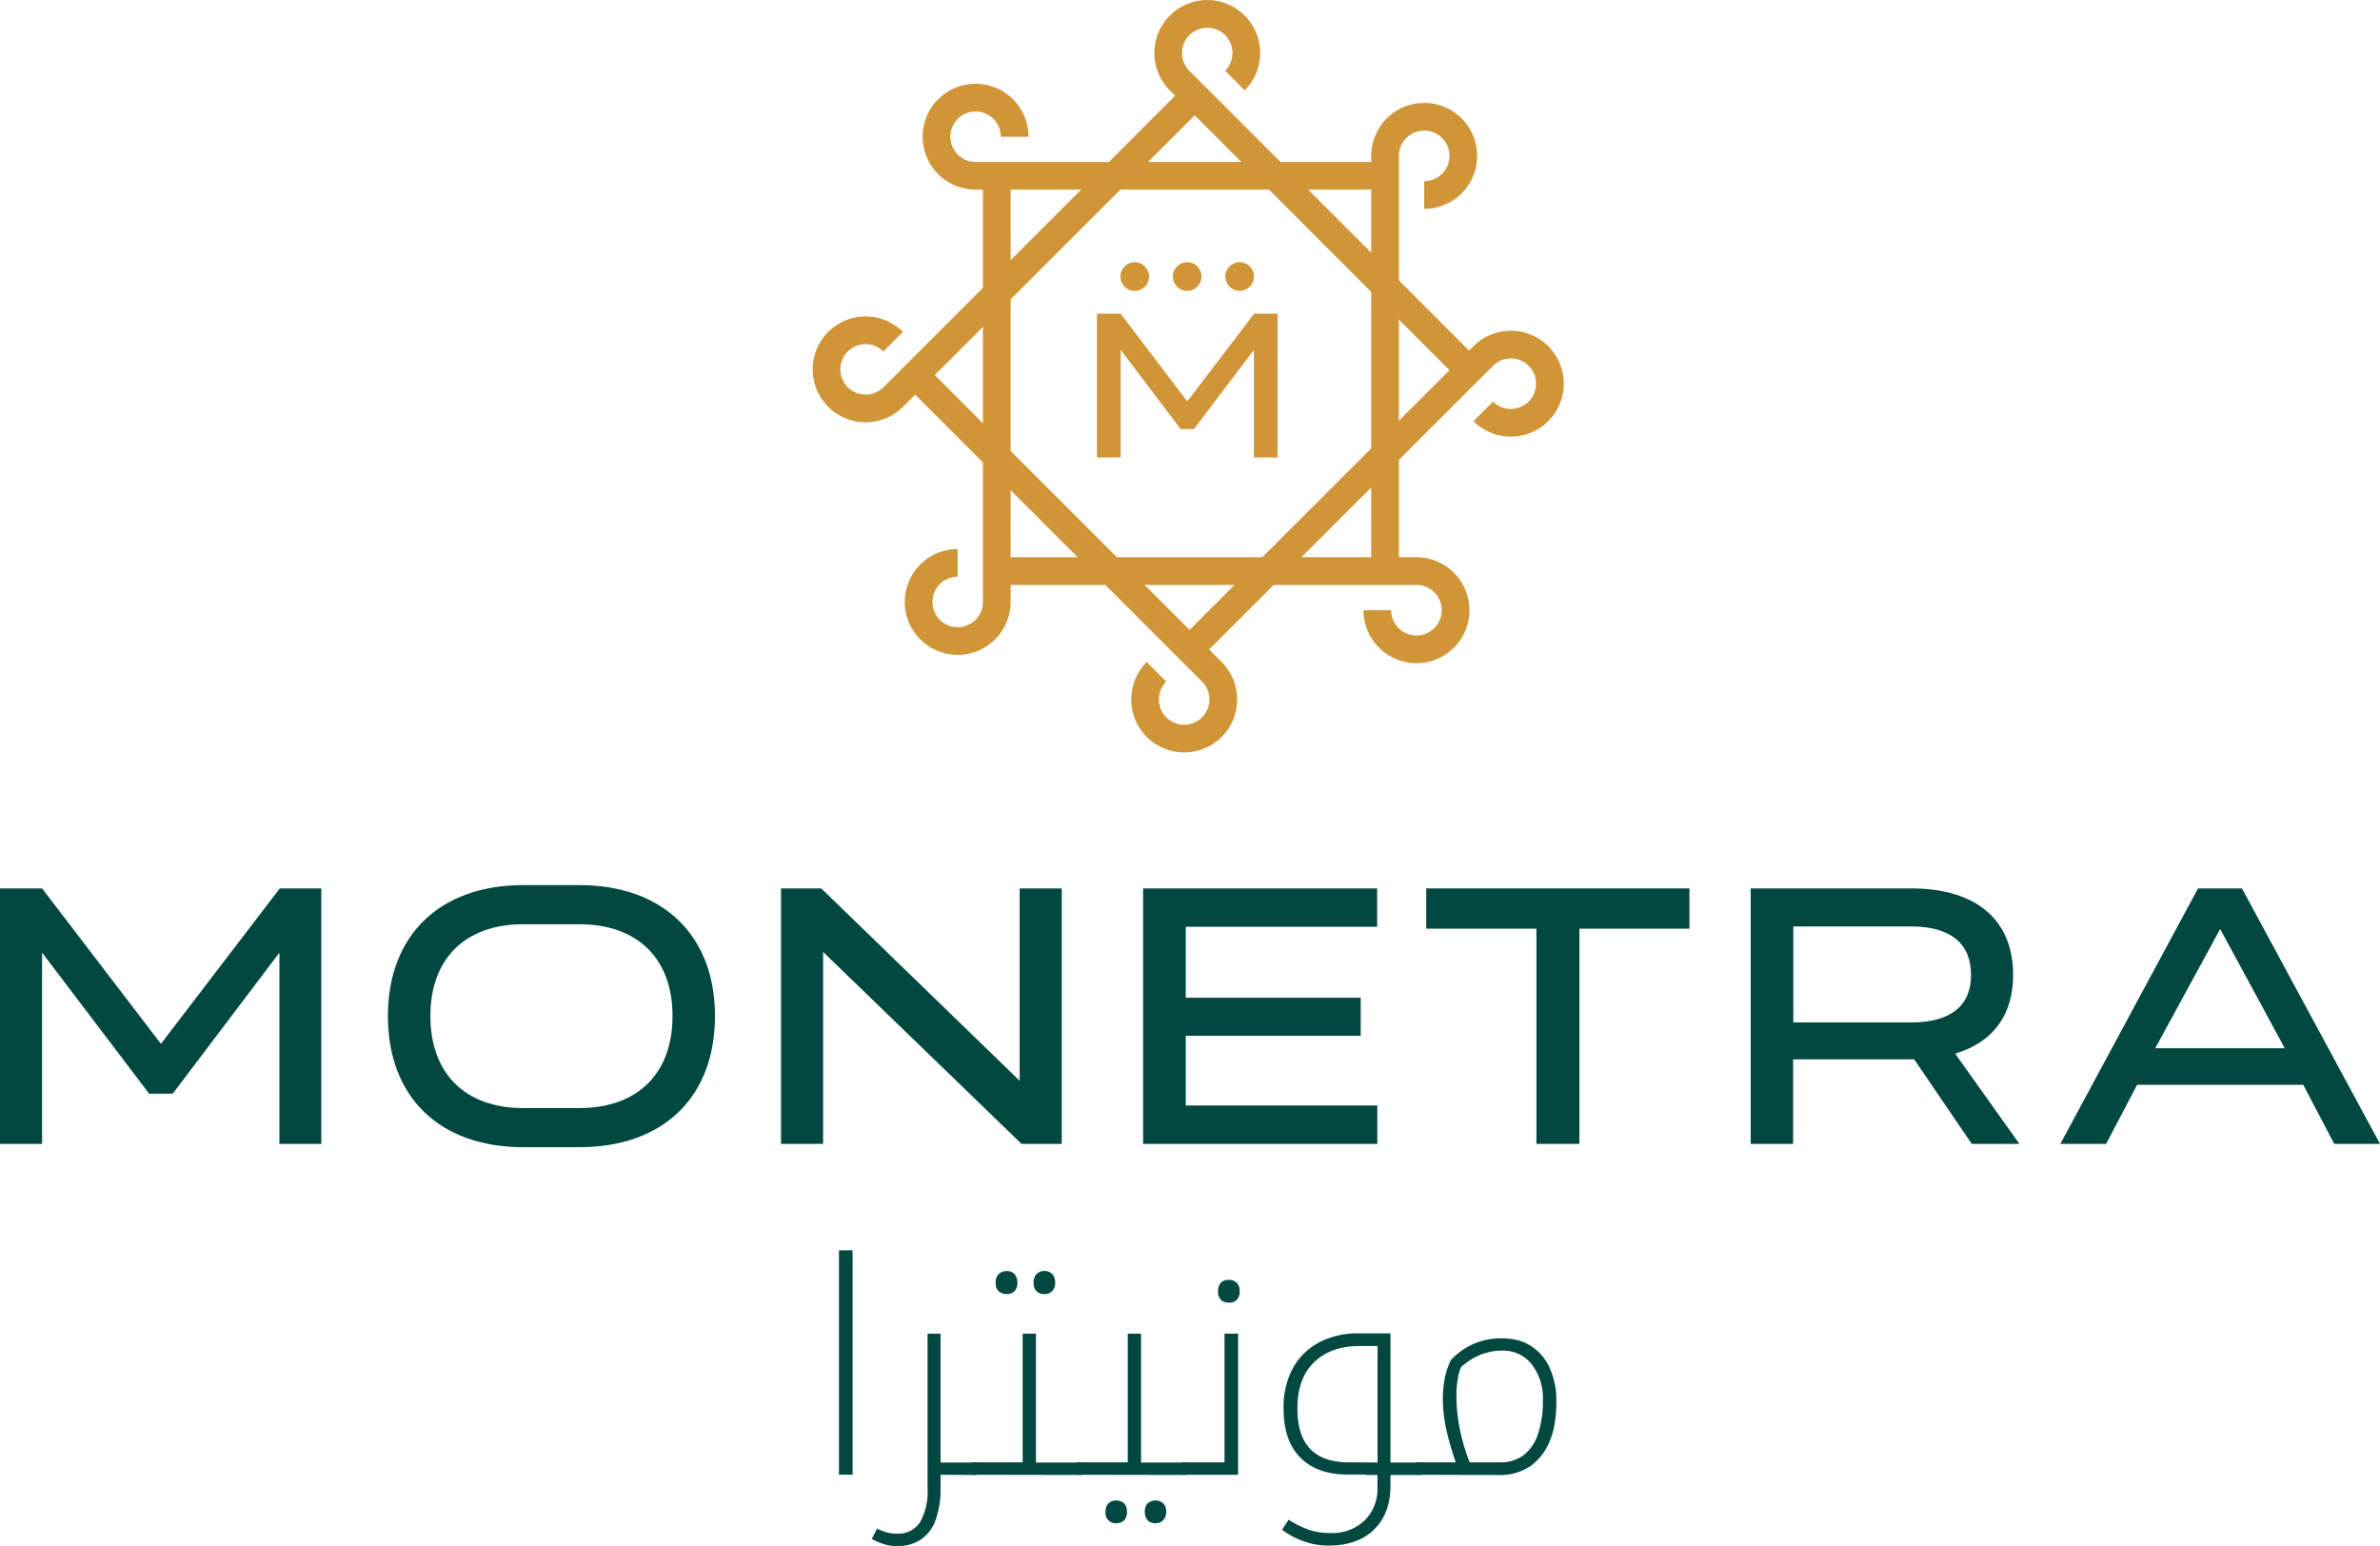 <svg id="logo" xmlns="http://www.w3.org/2000/svg" viewBox="0 0 515.84 335.08"><defs><style>.cls-1{fill:#014840;}.cls-2{fill:none;stroke:#d09537;stroke-miterlimit:10;stroke-width:6px;}.cls-3{fill:#d09537;}</style></defs><path class="cls-1" d="M34.88,226.25l25.76-33.69h9v55.37H60.56V206.48L37.44,237.05H32.32L9.12,206.48v41.45H0V192.56H9.12Z"/><path class="cls-1" d="M125.52,191.84c18.4,0,29.44,11.12,29.44,28.32v.09c0,17.36-11,28.4-29.44,28.4H113.44c-18.32,0-29.36-11-29.36-28.4v-.09c0-17.2,11-28.32,29.36-28.32Zm0,48.33c12.88,0,20.24-7.68,20.24-19.92v-.09c0-12.16-7.36-19.84-20.24-19.84H113.44c-12.8,0-20.16,7.68-20.16,19.84v.09c0,12.24,7.36,19.92,20.16,19.92Z"/><path class="cls-1" d="M221,192.56h9.12v55.37h-8.72l-43-41.6v41.6h-9.12V192.56h8.72l43,41.69Z"/><path class="cls-1" d="M298.48,192.56v8.32H257v15.37h37.92v8.24H257v15.12h41.52v8.32H247.76V192.56Z"/><path class="cls-1" d="M366.16,192.56v8.73H342.32v46.64H333V201.29H309.12v-8.73Z"/><path class="cls-1" d="M437.68,247.93H427.36l-12.48-18.32H388.64v18.32h-9.2V192.56h34.72c15,0,22.16,7.52,22.16,18.73v.08c0,8.32-4.08,14.48-12.56,17Zm-49-47.13v20.81h25.52c8.56,0,13-3.61,13-10.24v-.08c0-6.81-4.48-10.49-13-10.49Z"/><path class="cls-1" d="M515.84,247.93h-9.92l-6.72-12.81h-36l-6.72,12.81h-9.92l29.84-55.37h9.52ZM481.2,201.36l-14.08,25.85H495.2Z"/><path class="cls-2" d="M308.68,42.27a8.48,8.48,0,1,0-8.48-8.47v-.41l0,90.75"/><path class="cls-2" d="M298.52,132.26a8.48,8.48,0,1,0,8.47-8.48h.41l-90.75,0"/><path class="cls-2" d="M207.56,122a8.47,8.47,0,1,0,8.48,8.47v.4l0-90.74"/><path class="cls-2" d="M219.92,29.63a8.47,8.47,0,1,0-8.47,8.47h-.4l90.74,0"/><path class="cls-2" d="M321.48,89.16a8.47,8.47,0,1,0,0-12l.28-.28L257.58,141"/><path class="cls-2" d="M250.66,145.61a8.48,8.48,0,1,0,12,0l.28.29L198.78,81.72"/><path class="cls-2" d="M193.59,74.06a8.47,8.47,0,1,0,0,12l-.29.29,64.19-64.15"/><path class="cls-2" d="M267.66,17.46a8.47,8.47,0,1,0-12,0l-.28-.28,64.15,64.18"/><circle class="cls-3" cx="245.94" cy="59.94" r="3.11"/><circle class="cls-3" cx="257.31" cy="59.94" r="3.11"/><circle class="cls-3" cx="268.68" cy="59.94" r="3.11"/><path class="cls-3" d="M257.33,87,271.82,68h5.08V99.15h-5.13V75.84L258.77,93h-2.88l-13-17.19V99.15h-5.13V68h5.13Z"/><path class="cls-1" d="M181.84,271h2.95v48.64h-2.95Z"/><path class="cls-1" d="M203.86,319.65v2.75a20.1,20.1,0,0,1-1.06,7,8.59,8.59,0,0,1-3.17,4.26,9,9,0,0,1-5.18,1.44,9.47,9.47,0,0,1-2.91-.42,14.68,14.68,0,0,1-2.6-1.12l1.16-2.24a12.81,12.81,0,0,0,1.92.77,8,8,0,0,0,2.37.32,5.56,5.56,0,0,0,5.05-2.53,13.35,13.35,0,0,0,1.6-7.14V289.06h2.82V317h7.61c.22,0,.32.09.32.26v2.11a.28.28,0,0,1-.32.32Z"/><path class="cls-1" d="M218.19,280.48a2.81,2.81,0,0,1-1.63-.51,2.19,2.19,0,0,1-.74-1.92,2.35,2.35,0,0,1,.74-2,2.65,2.65,0,0,1,1.63-.55,2.21,2.21,0,0,1,1.7.67,2.75,2.75,0,0,1,.61,1.89,2.5,2.5,0,0,1-.61,1.79A2.22,2.22,0,0,1,218.19,280.48Zm8.19,0a2.32,2.32,0,0,1-1.76-.64,2.5,2.5,0,0,1-.6-1.79,2.62,2.62,0,0,1,.64-1.89,2.46,2.46,0,0,1,3.42,0,2.7,2.7,0,0,1,.61,1.85,2.58,2.58,0,0,1-.58,1.76A2.14,2.14,0,0,1,226.38,280.48Z"/><path class="cls-1" d="M210.83,319.65a.29.29,0,0,1-.32-.32v-2.11c0-.17.11-.26.32-.26h10.82v-27.9h2.88V317h9.73c.21,0,.32.09.32.26v2.11a.29.29,0,0,1-.32.32Z"/><path class="cls-1" d="M241.94,330.15a2.18,2.18,0,0,1-2.31-2.5,2.33,2.33,0,0,1,.67-1.86,2.44,2.44,0,0,1,1.64-.57,2.58,2.58,0,0,1,1.6.54,2.27,2.27,0,0,1,.7,1.89,2.45,2.45,0,0,1-.64,1.92A2.37,2.37,0,0,1,241.94,330.15Zm8.51,0a2.32,2.32,0,0,1-1.7-.61,2.62,2.62,0,0,1-.61-1.89,2.48,2.48,0,0,1,.61-1.82,2.62,2.62,0,0,1,3.36,0,2.37,2.37,0,0,1,.64,1.82,2.52,2.52,0,0,1-.64,1.86A2.28,2.28,0,0,1,250.45,330.15Z"/><path class="cls-1" d="M233.62,319.65a.28.28,0,0,1-.32-.32v-2.11c0-.17.1-.26.32-.26h10.81v-27.9h2.88V317H257c.21,0,.32.09.32.26v2.11a.29.29,0,0,1-.32.32Z"/><path class="cls-1" d="M266.32,282.34a2.28,2.28,0,0,1-1.7-.61,2.48,2.48,0,0,1-.61-1.82,2.6,2.6,0,0,1,.61-1.89,2.28,2.28,0,0,1,1.7-.61A2.39,2.39,0,0,1,268,278a2.3,2.3,0,0,1,.67,1.85,2.54,2.54,0,0,1-.61,1.89A2.26,2.26,0,0,1,266.32,282.34Z"/><path class="cls-1" d="M256.4,319.65a.29.29,0,0,1-.32-.32v-2.11c0-.17.11-.26.32-.26h9v-27.9h2.94v30.59Z"/><path class="cls-1" d="M288,335a16,16,0,0,1-5.64-1,17.43,17.43,0,0,1-4.48-2.43l1.41-2.18a22.23,22.23,0,0,0,4.22,2.12,14.06,14.06,0,0,0,4.8.76,10.09,10.09,0,0,0,7.49-2.75,9.58,9.58,0,0,0,2.75-7.1v-2.82h-6.46q-6.58,0-10.24-3.65t-3.65-10.75a18,18,0,0,1,1.89-8.42,13.86,13.86,0,0,1,5.57-5.69,17.84,17.84,0,0,1,8.93-2.08h6.78v33q0,6-3.52,9.48T288,335ZM298.57,317V291.75h-4q-6.07,0-9.73,3.49t-3.64,10.08c0,3.88.92,6.79,2.78,8.73s4.64,2.91,8.35,2.91Zm9.22,0c.21,0,.32.09.32.26v2.11a.29.29,0,0,1-.32.32H296.21a.28.28,0,0,1-.32-.32v-2.11c0-.17.1-.26.32-.26Z"/><path class="cls-1" d="M307.15,319.65a.29.29,0,0,1-.32-.32v-2.11c0-.17.11-.26.32-.26h8.38a62.54,62.54,0,0,1-2.08-7.23,31.34,31.34,0,0,1-.73-6.65,24.15,24.15,0,0,1,.38-4.1,16,16,0,0,1,1.35-4.16,14.78,14.78,0,0,1,4.76-3.46,15,15,0,0,1,6.31-1.28,13.48,13.48,0,0,1,3.45.42,9.68,9.68,0,0,1,2.95,1.31,10.7,10.7,0,0,1,4,4.8,16.84,16.84,0,0,1,1.41,7,30.72,30.72,0,0,1-.35,4.8,17.35,17.35,0,0,1-1.12,4,12.16,12.16,0,0,1-4.26,5.43,11.67,11.67,0,0,1-6.75,1.86Zm8.51-17.15a38.17,38.17,0,0,0,.67,6.91,43.29,43.29,0,0,0,2.21,7.55h6.59a8.22,8.22,0,0,0,5.06-1.53,9.57,9.57,0,0,0,3.14-4.58,22,22,0,0,0,1.08-7.33,12,12,0,0,0-2.4-7.77,7.75,7.75,0,0,0-6.36-3,12.44,12.44,0,0,0-4.8.9,15.16,15.16,0,0,0-4.16,2.62,9.54,9.54,0,0,0-.74,2.62A22.11,22.11,0,0,0,315.66,302.5Z"/></svg>
